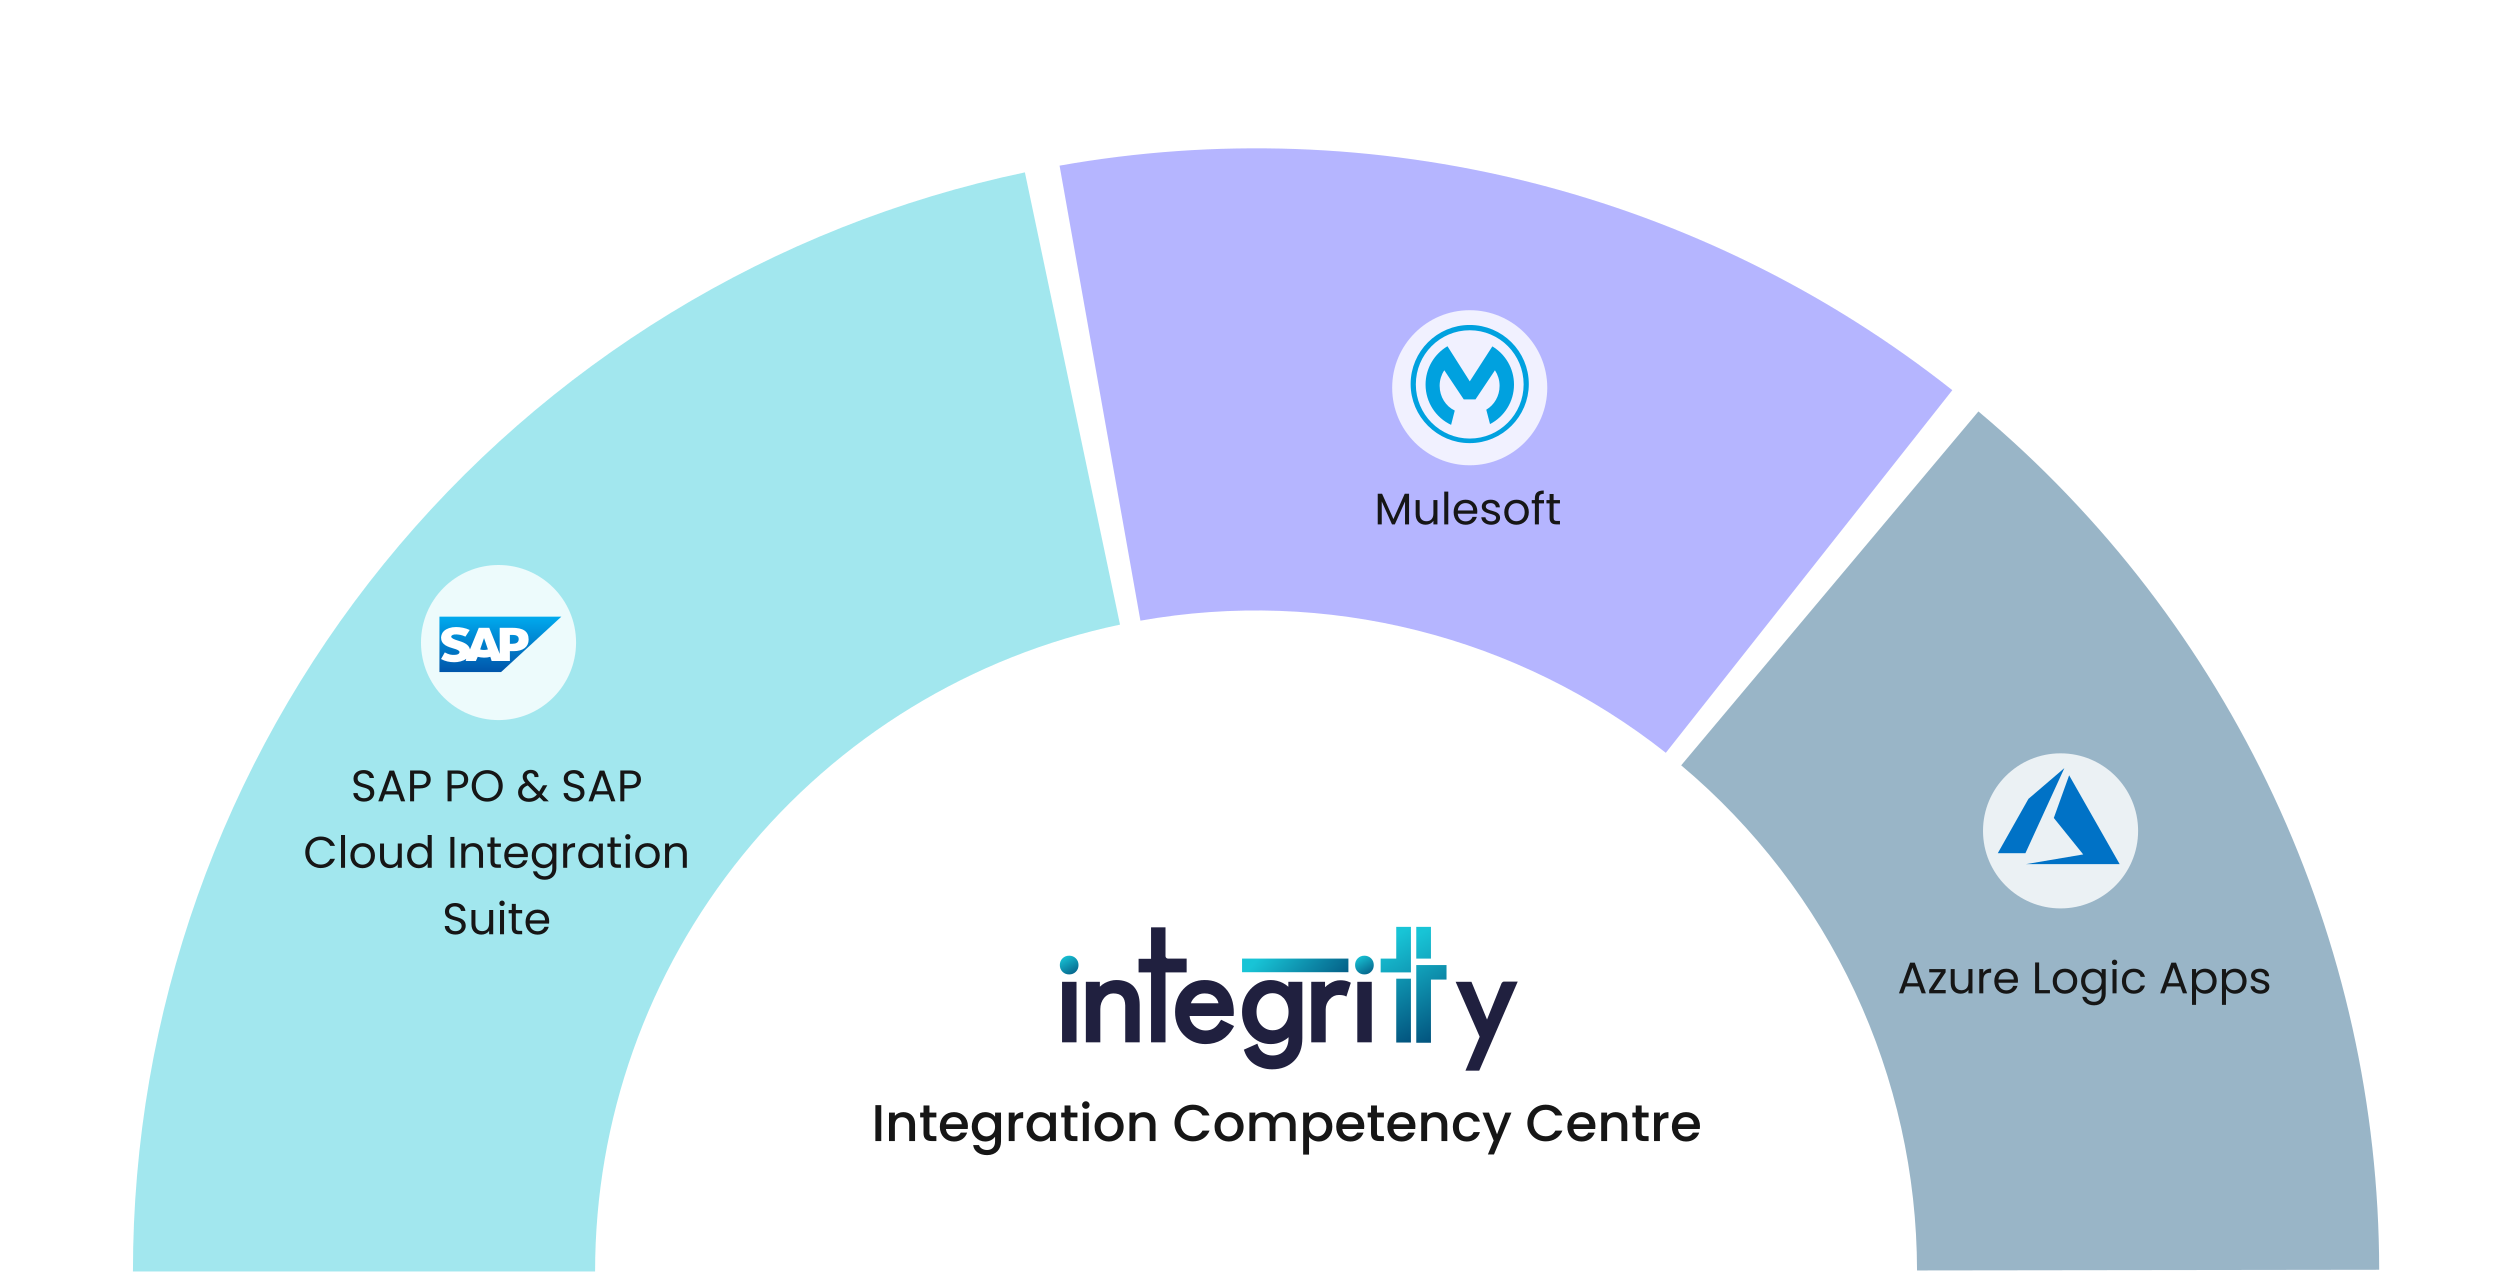 <svg width="677" height="345" viewBox="0 0 677 345" fill="none" xmlns="http://www.w3.org/2000/svg">
<mask id="mask0_12219_7112" style="mask-type:alpha" maskUnits="userSpaceOnUse" x="0" y="0" width="677" height="345">
<rect width="677" height="345" fill="#D9D9D9"/>
</mask>
<g mask="url(#mask0_12219_7112)">
<g clip-path="url(#clip0_12219_7112)">
<path d="M365.148 259.585H336.347V263.274H365.148V259.585Z" fill="url(#paint0_linear_12219_7112)"/>
<path d="M382.079 265.027H378.102V282.32H382.079V265.027Z" fill="url(#paint1_linear_12219_7112)"/>
<path d="M378.102 259.585H373.884V263.334H382.079V250.999H378.102V259.585Z" fill="url(#paint2_linear_12219_7112)"/>
<path d="M387.501 250.999H383.525V259.585H387.501V250.999Z" fill="url(#paint3_linear_12219_7112)"/>
<path d="M383.525 261.338V282.38H387.501V265.269H391.719V261.338H383.525Z" fill="url(#paint4_linear_12219_7112)"/>
<path d="M369.486 258.799C368.763 258.799 368.16 259.041 367.678 259.525C367.196 260.009 366.955 260.613 366.955 261.339C366.955 262.064 367.196 262.669 367.678 263.153C368.16 263.637 368.763 263.878 369.486 263.878C370.209 263.878 370.811 263.637 371.294 263.153C371.776 262.669 372.017 262.064 372.017 261.339C372.017 260.613 371.776 260.009 371.294 259.525C370.811 259.041 370.149 258.799 369.486 258.799Z" fill="url(#paint5_linear_12219_7112)"/>
<path d="M289.531 258.799C288.808 258.799 288.205 259.041 287.723 259.525C287.241 260.009 287 260.613 287 261.339C287 262.064 287.241 262.669 287.723 263.153C288.205 263.637 288.808 263.878 289.531 263.878C290.254 263.878 290.856 263.637 291.338 263.153C291.82 262.669 292.061 262.064 292.061 261.339C292.061 260.613 291.82 260.009 291.338 259.525C290.856 259.041 290.254 258.799 289.531 258.799Z" fill="url(#paint6_linear_12219_7112)"/>
<path d="M291.519 265.874H287.603V282.26H291.519V265.874Z" fill="#20203F"/>
<path d="M302.304 265.39C301.22 265.39 300.195 265.692 299.231 266.176C298.689 266.479 298.267 266.781 297.845 267.204V265.874H294.05V282.26H297.966V273.251C297.966 272.041 298.327 271.074 298.99 270.227C299.653 269.441 300.497 269.018 301.461 269.018C303.63 269.018 304.654 270.046 304.714 272.283V282.26H308.631V272.102C308.631 269.985 308.088 268.353 307.004 267.144C305.919 265.995 304.293 265.39 302.304 265.39Z" fill="#20203F"/>
<path d="M326.225 265.39C323.875 265.39 321.947 266.237 320.44 267.869C318.934 269.502 318.211 271.618 318.211 274.037C318.211 276.516 318.994 278.632 320.561 280.265C322.127 281.897 324.116 282.744 326.466 282.744C328.092 282.744 329.599 282.32 330.864 281.595C332.129 280.809 333.154 279.72 333.937 278.33L334.178 277.846L330.683 276.153L330.382 276.576C329.418 278.269 328.153 279.055 326.526 279.055C325.321 279.055 324.296 278.632 323.453 277.846C322.73 277.12 322.248 276.213 322.127 275.125H334.057L334.118 274.339V274.279C334.118 271.497 333.395 269.32 331.949 267.748C330.563 266.176 328.635 265.39 326.225 265.39ZM323.694 269.925C324.357 269.32 325.2 269.018 326.164 269.018C327.369 269.018 328.273 269.32 328.936 269.925C329.478 270.409 329.84 271.013 329.96 271.679H322.489C322.73 270.953 323.152 270.409 323.694 269.925Z" fill="#20203F"/>
<path d="M406.602 266.297L402.685 276.093L398.467 265.874H394.189L400.697 280.748C399.371 283.953 396.841 289.939 396.841 289.939H400.576L411 265.813H407.204C406.963 265.874 406.722 266.055 406.602 266.297Z" fill="#20203F"/>
<path d="M321.284 259.585H316.283C315.921 259.585 315.62 259.283 315.62 258.92V251.12H311.703V259.646H308.329V263.334H311.703V282.26H315.62V263.334H321.344V259.585H321.284Z" fill="#20203F"/>
<path d="M348.94 267.265C348.458 266.841 347.976 266.479 347.373 266.176C346.409 265.692 345.264 265.39 344.12 265.39C342.011 265.39 340.143 266.237 338.576 267.93C337.07 269.623 336.347 271.679 336.347 274.037C336.347 276.455 337.13 278.511 338.576 280.204C340.083 281.897 341.95 282.744 344.12 282.744C345.264 282.744 346.349 282.502 347.373 281.958C347.976 281.655 348.518 281.292 348.94 280.869V281.051C348.94 282.562 348.518 283.772 347.795 284.558C347.012 285.404 345.927 285.827 344.541 285.827C343.637 285.827 342.854 285.585 342.131 285.102C341.468 284.618 340.986 284.013 340.685 283.167L340.504 282.623L336.829 284.255L337.01 284.739C337.251 285.465 337.612 286.13 338.094 286.734C338.576 287.339 339.119 287.823 339.781 288.246C340.444 288.669 341.167 288.972 341.95 289.213C342.734 289.455 343.577 289.576 344.481 289.576C346.951 289.576 348.94 288.79 350.446 287.279C351.952 285.767 352.675 283.711 352.675 281.111V265.874H348.879V267.265H348.94ZM348.94 274.037C348.94 275.548 348.518 276.758 347.674 277.665C346.891 278.572 345.867 278.995 344.602 278.995C343.396 278.995 342.372 278.511 341.529 277.604C340.685 276.697 340.263 275.488 340.263 273.976C340.263 272.465 340.685 271.316 341.529 270.348C342.372 269.381 343.396 268.958 344.602 268.958C345.867 268.958 346.831 269.441 347.674 270.348C348.518 271.376 348.94 272.585 348.94 274.037Z" fill="#20203F"/>
<path d="M362.918 265.451C361.954 265.451 360.99 265.753 359.966 266.418C359.544 266.72 359.122 267.023 358.821 267.325V265.874H355.085V282.26H359.002V273.311C359.002 272.283 359.363 271.376 360.086 270.59C360.809 269.804 361.593 269.441 362.557 269.441C363.4 269.441 363.822 269.562 364.063 269.623L364.605 269.865L365.81 266.116L365.389 265.934C364.605 265.572 363.822 265.451 362.918 265.451Z" fill="#20203F"/>
<path d="M371.474 265.874H367.558V282.26H371.474V265.874Z" fill="#20203F"/>
</g>
<path d="M237.05 309V299.27H238.646V309H237.05ZM246.215 309V304.688C246.215 303.274 245.445 302.546 244.283 302.546C243.107 302.546 242.337 303.274 242.337 304.688V309H240.741V301.286H242.337V302.168C242.855 301.538 243.709 301.16 244.633 301.16C246.439 301.16 247.797 302.294 247.797 304.45V309H246.215ZM250.085 306.858V302.588H249.175V301.286H250.085V299.368H251.695V301.286H253.571V302.588H251.695V306.858C251.695 307.432 251.919 307.67 252.591 307.67H253.571V309H252.311C250.939 309 250.085 308.426 250.085 306.858ZM258.29 302.504C257.212 302.504 256.344 303.232 256.176 304.45H260.446C260.418 303.26 259.48 302.504 258.29 302.504ZM261.902 306.704C261.468 308.048 260.25 309.126 258.36 309.126C256.148 309.126 254.51 307.558 254.51 305.136C254.51 302.714 256.078 301.16 258.36 301.16C260.558 301.16 262.112 302.686 262.112 304.954C262.112 305.22 262.098 305.472 262.056 305.738H256.162C256.274 307.012 257.184 307.782 258.36 307.782C259.34 307.782 259.886 307.306 260.18 306.704H261.902ZM263.151 305.108C263.151 302.728 264.761 301.16 266.791 301.16C268.051 301.16 268.989 301.748 269.465 302.406V301.286H271.075V309.126C271.075 311.226 269.717 312.808 267.309 312.808C265.251 312.808 263.725 311.786 263.529 310.078H265.111C265.349 310.876 266.203 311.422 267.309 311.422C268.541 311.422 269.465 310.666 269.465 309.126V307.838C268.975 308.496 268.051 309.126 266.791 309.126C264.761 309.126 263.151 307.488 263.151 305.108ZM269.465 305.136C269.465 303.484 268.331 302.546 267.127 302.546C265.937 302.546 264.789 303.442 264.789 305.108C264.789 306.774 265.937 307.74 267.127 307.74C268.331 307.74 269.465 306.802 269.465 305.136ZM274.767 304.94V309H273.171V301.286H274.767V302.406C275.215 301.636 275.985 301.16 277.077 301.16V302.812H276.671C275.495 302.812 274.767 303.302 274.767 304.94ZM278.012 305.108C278.012 302.728 279.622 301.16 281.652 301.16C282.954 301.16 283.85 301.776 284.326 302.406V301.286H285.936V309H284.326V307.852C283.836 308.51 282.912 309.126 281.624 309.126C279.622 309.126 278.012 307.488 278.012 305.108ZM284.326 305.136C284.326 303.484 283.192 302.546 281.988 302.546C280.798 302.546 279.65 303.442 279.65 305.108C279.65 306.774 280.798 307.74 281.988 307.74C283.192 307.74 284.326 306.802 284.326 305.136ZM288.284 306.858V302.588H287.374V301.286H288.284V299.368H289.894V301.286H291.77V302.588H289.894V306.858C289.894 307.432 290.118 307.67 290.79 307.67H291.77V309H290.51C289.138 309 288.284 308.426 288.284 306.858ZM293.241 309V301.286H294.837V309H293.241ZM294.053 300.264C293.479 300.264 293.031 299.816 293.031 299.242C293.031 298.668 293.479 298.22 294.053 298.22C294.613 298.22 295.061 298.668 295.061 299.242C295.061 299.816 294.613 300.264 294.053 300.264ZM304.283 305.136C304.283 307.558 302.491 309.126 300.279 309.126C298.081 309.126 296.415 307.558 296.415 305.136C296.415 302.714 298.151 301.16 300.349 301.16C302.547 301.16 304.283 302.714 304.283 305.136ZM298.039 305.136C298.039 306.886 299.075 307.74 300.279 307.74C301.469 307.74 302.645 306.886 302.645 305.136C302.645 303.386 301.511 302.546 300.321 302.546C299.117 302.546 298.039 303.386 298.039 305.136ZM311.335 309V304.688C311.335 303.274 310.565 302.546 309.403 302.546C308.227 302.546 307.457 303.274 307.457 304.688V309H305.861V301.286H307.457V302.168C307.975 301.538 308.829 301.16 309.753 301.16C311.559 301.16 312.917 302.294 312.917 304.45V309H311.335ZM318.057 304.114C318.057 301.202 320.283 299.144 323.027 299.144C325.057 299.144 326.807 300.166 327.549 302.07H325.631C325.113 301.034 324.189 300.544 323.027 300.544C321.095 300.544 319.695 301.916 319.695 304.114C319.695 306.312 321.095 307.698 323.027 307.698C324.189 307.698 325.113 307.208 325.631 306.172H327.549C326.807 308.076 325.057 309.084 323.027 309.084C320.283 309.084 318.057 307.04 318.057 304.114ZM336.767 305.136C336.767 307.558 334.975 309.126 332.763 309.126C330.565 309.126 328.899 307.558 328.899 305.136C328.899 302.714 330.635 301.16 332.833 301.16C335.031 301.16 336.767 302.714 336.767 305.136ZM330.523 305.136C330.523 306.886 331.559 307.74 332.763 307.74C333.953 307.74 335.129 306.886 335.129 305.136C335.129 303.386 333.995 302.546 332.805 302.546C331.601 302.546 330.523 303.386 330.523 305.136ZM349.279 309V304.688C349.279 303.274 348.509 302.546 347.347 302.546C346.171 302.546 345.401 303.274 345.401 304.688V309H343.819V304.688C343.819 303.274 343.049 302.546 341.887 302.546C340.711 302.546 339.941 303.274 339.941 304.688V309H338.345V301.286H339.941V302.168C340.459 301.538 341.299 301.16 342.223 301.16C343.441 301.16 344.463 301.678 344.995 302.686C345.471 301.748 346.563 301.16 347.683 301.16C349.489 301.16 350.861 302.294 350.861 304.45V309H349.279ZM354.488 302.42C354.978 301.776 355.916 301.16 357.176 301.16C359.206 301.16 360.802 302.728 360.802 305.108C360.802 307.488 359.206 309.126 357.176 309.126C355.902 309.126 354.992 308.482 354.488 307.88V312.668H352.892V301.286H354.488V302.42ZM359.178 305.108C359.178 303.442 358.03 302.546 356.826 302.546C355.636 302.546 354.488 303.484 354.488 305.136C354.488 306.802 355.636 307.74 356.826 307.74C358.03 307.74 359.178 306.774 359.178 305.108ZM365.628 302.504C364.55 302.504 363.682 303.232 363.514 304.45H367.784C367.756 303.26 366.818 302.504 365.628 302.504ZM369.24 306.704C368.806 308.048 367.588 309.126 365.698 309.126C363.486 309.126 361.848 307.558 361.848 305.136C361.848 302.714 363.416 301.16 365.698 301.16C367.896 301.16 369.45 302.686 369.45 304.954C369.45 305.22 369.436 305.472 369.394 305.738H363.5C363.612 307.012 364.522 307.782 365.698 307.782C366.678 307.782 367.224 307.306 367.518 306.704H369.24ZM371.273 306.858V302.588H370.363V301.286H371.273V299.368H372.883V301.286H374.759V302.588H372.883V306.858C372.883 307.432 373.107 307.67 373.779 307.67H374.759V309H373.499C372.127 309 371.273 308.426 371.273 306.858ZM379.478 302.504C378.4 302.504 377.532 303.232 377.364 304.45H381.634C381.606 303.26 380.668 302.504 379.478 302.504ZM383.09 306.704C382.656 308.048 381.438 309.126 379.548 309.126C377.336 309.126 375.698 307.558 375.698 305.136C375.698 302.714 377.266 301.16 379.548 301.16C381.746 301.16 383.3 302.686 383.3 304.954C383.3 305.22 383.286 305.472 383.244 305.738H377.35C377.462 307.012 378.372 307.782 379.548 307.782C380.528 307.782 381.074 307.306 381.368 306.704H383.09ZM390.344 309V304.688C390.344 303.274 389.574 302.546 388.412 302.546C387.236 302.546 386.466 303.274 386.466 304.688V309H384.87V301.286H386.466V302.168C386.984 301.538 387.838 301.16 388.762 301.16C390.568 301.16 391.926 302.294 391.926 304.45V309H390.344ZM393.43 305.136C393.43 302.728 394.998 301.16 397.21 301.16C399.1 301.16 400.332 302.098 400.766 303.722H399.044C398.778 302.98 398.162 302.504 397.21 302.504C395.922 302.504 395.068 303.456 395.068 305.136C395.068 306.83 395.922 307.782 397.21 307.782C398.162 307.782 398.75 307.362 399.044 306.564H400.766C400.332 308.076 399.1 309.126 397.21 309.126C394.998 309.126 393.43 307.558 393.43 305.136ZM405.395 307.166L407.649 301.286H409.301L404.569 312.626H402.917L404.485 308.874L401.447 301.286H403.225L405.395 307.166ZM413.61 304.114C413.61 301.202 415.836 299.144 418.58 299.144C420.61 299.144 422.36 300.166 423.102 302.07H421.184C420.666 301.034 419.742 300.544 418.58 300.544C416.648 300.544 415.248 301.916 415.248 304.114C415.248 306.312 416.648 307.698 418.58 307.698C419.742 307.698 420.666 307.208 421.184 306.172H423.102C422.36 308.076 420.61 309.084 418.58 309.084C415.836 309.084 413.61 307.04 413.61 304.114ZM428.218 302.504C427.14 302.504 426.272 303.232 426.104 304.45H430.374C430.346 303.26 429.408 302.504 428.218 302.504ZM431.83 306.704C431.396 308.048 430.178 309.126 428.288 309.126C426.076 309.126 424.438 307.558 424.438 305.136C424.438 302.714 426.006 301.16 428.288 301.16C430.486 301.16 432.04 302.686 432.04 304.954C432.04 305.22 432.026 305.472 431.984 305.738H426.09C426.202 307.012 427.112 307.782 428.288 307.782C429.268 307.782 429.814 307.306 430.108 306.704H431.83ZM439.085 309V304.688C439.085 303.274 438.315 302.546 437.153 302.546C435.977 302.546 435.207 303.274 435.207 304.688V309H433.611V301.286H435.207V302.168C435.725 301.538 436.579 301.16 437.503 301.16C439.309 301.16 440.667 302.294 440.667 304.45V309H439.085ZM442.954 306.858V302.588H442.044V301.286H442.954V299.368H444.564V301.286H446.44V302.588H444.564V306.858C444.564 307.432 444.788 307.67 445.46 307.67H446.44V309H445.18C443.808 309 442.954 308.426 442.954 306.858ZM449.507 304.94V309H447.911V301.286H449.507V302.406C449.955 301.636 450.725 301.16 451.817 301.16V302.812H451.411C450.235 302.812 449.507 303.302 449.507 304.94ZM456.532 302.504C455.454 302.504 454.586 303.232 454.418 304.45H458.688C458.66 303.26 457.722 302.504 456.532 302.504ZM460.144 306.704C459.71 308.048 458.492 309.126 456.602 309.126C454.39 309.126 452.752 307.558 452.752 305.136C452.752 302.714 454.32 301.16 456.602 301.16C458.8 301.16 460.354 302.686 460.354 304.954C460.354 305.22 460.34 305.472 460.298 305.738H454.404C454.516 307.012 455.426 307.782 456.602 307.782C457.582 307.782 458.128 307.306 458.422 306.704H460.144Z" fill="#161616"/>
<g filter="url(#filter0_b_12219_7112)">
<path d="M36 344.307C36 274.514 60.003 206.845 103.983 152.653C147.962 98.461 209.242 61.043 277.54 46.677L303.3 169.148C263.106 177.602 227.042 199.623 201.159 231.516C175.277 263.409 161.151 303.233 161.151 344.307H36Z" fill="#18C4D6" fill-opacity="0.4"/>
</g>
<g filter="url(#filter1_b_12219_7112)">
<path d="M286.93 44.856C329.236 37.338 372.654 38.87 414.325 49.35C455.995 59.831 494.972 79.022 528.687 105.659L451.103 203.859C431.261 188.183 408.323 176.889 383.799 170.721C359.276 164.554 333.724 163.652 308.826 168.076L286.93 44.856Z" fill="#4848FF" fill-opacity="0.4"/>
</g>
<g filter="url(#filter2_b_12219_7112)">
<path d="M535.755 111.416C569.684 139.915 596.977 175.483 615.723 215.632C634.47 255.781 644.217 299.541 644.284 343.851L519.133 344.038C519.094 317.961 513.357 292.208 502.325 268.58C491.292 244.952 475.23 224.02 455.262 207.248L535.755 111.416Z" fill="#004774" fill-opacity="0.4"/>
</g>
<g opacity="0.8" filter="url(#filter3_d_12219_7112)">
<circle cx="398" cy="104" r="21" fill="white"/>
</g>
<path d="M398.005 118.763C389.943 118.763 383.409 112.2 383.409 104.104C383.399 95.998 389.933 89.435 398.005 89.435C406.067 89.435 412.601 95.998 412.601 104.094C412.601 112.191 406.067 118.763 398.005 118.763ZM397.995 88C389.175 88 382 95.176 382 103.995C382 112.824 389.175 120 397.995 120C406.816 120 414 112.824 414 104.005C414 95.176 406.825 88 397.995 88Z" fill="#00A1DF"/>
<path d="M393.946 111.181C391.531 110.042 389.856 107.469 389.856 104.489C389.856 102.915 390.319 101.461 391.117 100.273L396.38 108.153H399.565L404.828 100.273C405.626 101.461 406.089 102.926 406.089 104.489C406.089 107.271 404.631 109.686 402.482 110.944L403.497 114.843C407.361 112.844 409.991 108.805 409.991 104.144C409.991 99.739 407.635 95.897 404.127 93.8L398.017 103.273L391.975 93.761C388.426 95.849 386.042 99.719 386.042 104.144C386.042 108.974 388.872 113.141 392.961 115.052L393.946 111.181Z" fill="#00A1DF"/>
<g opacity="0.8" filter="url(#filter4_d_12219_7112)">
<circle cx="558" cy="224" r="21" fill="white"/>
</g>
<g clip-path="url(#clip1_12219_7112)">
<path d="M559.03 208.001L549.3 216.331L541 231.043H548.485L559.03 208.001ZM560.324 209.95L556.172 221.504L564.133 231.379L548.687 233.999H574L560.324 209.95Z" fill="#0072C6"/>
</g>
<g filter="url(#filter5_d_12219_7112)">
<circle opacity="0.8" cx="135" cy="173" r="21" fill="white"/>
<g clip-path="url(#clip2_12219_7112)">
<path d="M152 166H119V181H135.681" fill="url(#paint7_linear_12219_7112)"/>
<path d="M135.319 169V176.066L132.49 169H129.661L127.268 174.866C126.978 173.4 125.31 172.866 124.004 172.466C123.134 172.2 122.191 171.866 122.191 171.4C122.191 171.066 122.699 170.733 123.642 170.8C124.294 170.866 124.875 170.866 126.035 171.4L127.195 169.6C126.108 169.066 124.657 168.8 123.497 168.8C122.119 168.8 120.958 169.2 120.233 169.866C119.725 170.333 119.508 170.933 119.435 171.6C119.435 172.533 119.798 173.2 120.595 173.733C121.248 174.133 122.046 174.4 122.771 174.6C123.714 174.866 124.439 175.133 124.439 175.6C124.367 176.2 123.642 176.333 123.134 176.333C122.264 176.4 121.538 176.266 120.45 175.666L119.435 177.466C120.523 178.066 121.683 178.333 123.061 178.333C124.004 178.333 125.455 178.066 126.253 177.4L126.108 178H128.864L129.371 176.866C130.459 177.133 131.692 177.2 132.78 176.866L133.143 178H138.075V175.333H139.09C141.628 175.333 143.152 174.2 143.152 172.2C143.152 169.933 141.701 169 138.582 169H135.319ZM130.024 174.866L131.039 171.866H131.112L132.127 174.866C131.402 175.066 130.677 175.066 130.024 174.866ZM138.075 173.333V170.933H138.8C139.743 170.933 140.468 171.2 140.468 172.066C140.468 173 139.743 173.333 138.8 173.333H138.075Z" fill="white"/>
</g>
</g>
<path d="M101.356 214.72C101.356 215.908 100.384 217.084 98.572 217.084C96.892 217.084 95.704 216.148 95.68 214.768H96.844C96.916 215.464 97.408 216.16 98.572 216.16C99.628 216.16 100.252 215.56 100.252 214.768C100.252 212.512 95.728 213.952 95.728 210.844C95.728 209.464 96.844 208.528 98.5 208.528C100.096 208.528 101.14 209.404 101.272 210.676H100.072C100 210.112 99.472 209.476 98.452 209.464C97.552 209.44 96.844 209.908 96.844 210.808C96.844 212.968 101.356 211.624 101.356 214.72ZM108.579 217L107.907 215.14H104.259L103.587 217H102.435L105.459 208.684H106.719L109.731 217H108.579ZM107.595 214.252L106.083 210.028L104.571 214.252H107.595ZM112.141 212.608H113.749C114.997 212.608 115.525 212.02 115.525 211.084C115.525 210.112 114.997 209.536 113.749 209.536H112.141V212.608ZM116.641 211.084C116.641 212.356 115.825 213.508 113.749 213.508H112.141V217H111.049V208.636H113.749C115.717 208.636 116.641 209.716 116.641 211.084ZM122.289 212.608H123.897C125.145 212.608 125.673 212.02 125.673 211.084C125.673 210.112 125.145 209.536 123.897 209.536H122.289V212.608ZM126.789 211.084C126.789 212.356 125.973 213.508 123.897 213.508H122.289V217H121.197V208.636H123.897C125.865 208.636 126.789 209.716 126.789 211.084ZM136.139 212.812C136.139 215.32 134.303 217.084 131.939 217.084C129.587 217.084 127.739 215.32 127.739 212.812C127.739 210.304 129.587 208.54 131.939 208.54C134.303 208.54 136.139 210.304 136.139 212.812ZM128.855 212.812C128.855 214.852 130.175 216.136 131.939 216.136C133.703 216.136 135.023 214.852 135.023 212.812C135.023 210.76 133.703 209.488 131.939 209.488C130.175 209.488 128.855 210.76 128.855 212.812ZM145.819 210.424H144.727C144.751 209.74 144.295 209.368 143.707 209.368C143.059 209.368 142.639 209.776 142.639 210.328C142.639 210.82 142.915 211.228 143.503 211.852L145.999 214.36C146.071 214.252 146.143 214.144 146.215 214.024L147.031 212.656H148.207L147.223 214.36C147.067 214.636 146.911 214.876 146.743 215.116L148.627 217H147.199L146.107 215.896C145.303 216.736 144.403 217.144 143.227 217.144C141.487 217.144 140.299 216.148 140.299 214.6C140.299 213.448 140.959 212.524 142.267 212.008C141.751 211.408 141.547 210.94 141.547 210.328C141.547 209.26 142.399 208.468 143.755 208.468C145.075 208.468 145.879 209.308 145.819 210.424ZM143.227 216.208C144.091 216.208 144.763 215.872 145.387 215.176L142.927 212.704C141.883 213.1 141.391 213.724 141.391 214.564C141.391 215.5 142.135 216.208 143.227 216.208ZM158.286 214.72C158.286 215.908 157.314 217.084 155.502 217.084C153.822 217.084 152.634 216.148 152.61 214.768H153.774C153.846 215.464 154.338 216.16 155.502 216.16C156.558 216.16 157.182 215.56 157.182 214.768C157.182 212.512 152.658 213.952 152.658 210.844C152.658 209.464 153.774 208.528 155.43 208.528C157.026 208.528 158.07 209.404 158.202 210.676H157.002C156.93 210.112 156.402 209.476 155.382 209.464C154.482 209.44 153.774 209.908 153.774 210.808C153.774 212.968 158.286 211.624 158.286 214.72ZM165.509 217L164.837 215.14H161.189L160.517 217H159.365L162.389 208.684H163.649L166.661 217H165.509ZM164.525 214.252L163.013 210.028L161.501 214.252H164.525ZM169.071 212.608H170.679C171.927 212.608 172.455 212.02 172.455 211.084C172.455 210.112 171.927 209.536 170.679 209.536H169.071V212.608ZM173.571 211.084C173.571 212.356 172.755 213.508 170.679 213.508H169.071V217H167.979V208.636H170.679C172.647 208.636 173.571 209.716 173.571 211.084ZM82.668 230.812C82.668 228.304 84.504 226.528 86.844 226.528C88.656 226.528 90.096 227.44 90.72 229.06H89.412C88.956 228.052 88.068 227.488 86.844 227.488C85.092 227.488 83.784 228.76 83.784 230.812C83.784 232.852 85.092 234.124 86.844 234.124C88.068 234.124 88.956 233.56 89.412 232.564H90.72C90.096 234.172 88.656 235.072 86.844 235.072C84.504 235.072 82.668 233.32 82.668 230.812ZM92.346 235V226.12H93.438V235H92.346ZM101.539 231.7C101.539 233.788 100.039 235.108 98.167 235.108C96.307 235.108 94.891 233.788 94.891 231.7C94.891 229.624 96.355 228.316 98.215 228.316C100.087 228.316 101.539 229.624 101.539 231.7ZM96.007 231.7C96.007 233.368 97.027 234.148 98.167 234.148C99.307 234.148 100.423 233.368 100.423 231.7C100.423 230.044 99.331 229.264 98.203 229.264C97.051 229.264 96.007 230.044 96.007 231.7ZM108.807 228.424V235H107.715V234.028C107.295 234.712 106.491 235.096 105.615 235.096C104.103 235.096 102.915 234.16 102.915 232.276V228.424H103.995V232.132C103.995 233.464 104.727 234.148 105.831 234.148C106.959 234.148 107.715 233.452 107.715 232.036V228.424H108.807ZM110.243 231.688C110.243 229.636 111.599 228.316 113.375 228.316C114.407 228.316 115.355 228.844 115.811 229.6V226.12H116.915V235H115.811V233.764C115.415 234.496 114.563 235.108 113.363 235.108C111.599 235.108 110.243 233.728 110.243 231.688ZM115.811 231.7C115.811 230.176 114.779 229.264 113.579 229.264C112.379 229.264 111.359 230.14 111.359 231.688C111.359 233.236 112.379 234.148 113.579 234.148C114.779 234.148 115.811 233.248 115.811 231.7ZM121.959 235V226.636H123.051V235H121.959ZM129.724 235V231.28C129.724 229.936 128.992 229.252 127.888 229.252C126.772 229.252 126.004 229.948 126.004 231.364V235H124.912V228.424H126.004V229.36C126.436 228.676 127.228 228.304 128.116 228.304C129.64 228.304 130.804 229.24 130.804 231.124V235H129.724ZM132.828 233.2V229.324H131.976V228.424H132.828V226.768H133.92V228.424H135.636V229.324H133.92V233.2C133.92 233.848 134.16 234.076 134.832 234.076H135.636V235H134.652C133.488 235 132.828 234.52 132.828 233.2ZM139.755 229.24C138.687 229.24 137.799 229.948 137.679 231.232H141.831C141.843 229.948 140.883 229.24 139.755 229.24ZM142.827 232.972C142.491 234.172 141.435 235.108 139.803 235.108C137.931 235.108 136.551 233.788 136.551 231.7C136.551 229.624 137.883 228.316 139.803 228.316C141.711 228.316 142.959 229.66 142.959 231.46C142.959 231.7 142.947 231.892 142.923 232.12H137.667C137.751 233.452 138.687 234.184 139.803 234.184C140.787 234.184 141.411 233.68 141.651 232.972H142.827ZM143.993 231.688C143.993 229.636 145.349 228.316 147.113 228.316C148.313 228.316 149.177 228.916 149.561 229.624V228.424H150.665V235.144C150.665 236.956 149.453 238.24 147.521 238.24C145.793 238.24 144.557 237.364 144.341 235.96H145.421C145.661 236.752 146.441 237.292 147.521 237.292C148.685 237.292 149.561 236.548 149.561 235.144V233.764C149.165 234.472 148.313 235.108 147.113 235.108C145.349 235.108 143.993 233.728 143.993 231.688ZM149.561 231.7C149.561 230.176 148.529 229.264 147.329 229.264C146.129 229.264 145.109 230.14 145.109 231.688C145.109 233.236 146.129 234.148 147.329 234.148C148.529 234.148 149.561 233.248 149.561 231.7ZM153.602 231.424V235H152.51V228.424H153.602V229.492C153.974 228.76 154.682 228.304 155.726 228.304V229.432H155.438C154.394 229.432 153.602 229.9 153.602 231.424ZM156.579 231.688C156.579 229.636 157.935 228.316 159.699 228.316C160.923 228.316 161.763 228.94 162.147 229.624V228.424H163.251V235H162.147V233.776C161.751 234.484 160.899 235.108 159.687 235.108C157.935 235.108 156.579 233.728 156.579 231.688ZM162.147 231.7C162.147 230.176 161.115 229.264 159.915 229.264C158.715 229.264 157.695 230.14 157.695 231.688C157.695 233.236 158.715 234.148 159.915 234.148C161.115 234.148 162.147 233.248 162.147 231.7ZM165.336 233.2V229.324H164.484V228.424H165.336V226.768H166.428V228.424H168.144V229.324H166.428V233.2C166.428 233.848 166.668 234.076 167.34 234.076H168.144V235H167.16C165.996 235 165.336 234.52 165.336 233.2ZM169.467 235V228.424H170.559V235H169.467ZM170.031 227.356C169.611 227.356 169.287 227.032 169.287 226.612C169.287 226.192 169.611 225.868 170.031 225.868C170.427 225.868 170.751 226.192 170.751 226.612C170.751 227.032 170.427 227.356 170.031 227.356ZM178.66 231.7C178.66 233.788 177.16 235.108 175.288 235.108C173.428 235.108 172.012 233.788 172.012 231.7C172.012 229.624 173.476 228.316 175.336 228.316C177.208 228.316 178.66 229.624 178.66 231.7ZM173.128 231.7C173.128 233.368 174.148 234.148 175.288 234.148C176.428 234.148 177.544 233.368 177.544 231.7C177.544 230.044 176.452 229.264 175.324 229.264C174.172 229.264 173.128 230.044 173.128 231.7ZM184.908 235V231.28C184.908 229.936 184.176 229.252 183.072 229.252C181.956 229.252 181.188 229.948 181.188 231.364V235H180.096V228.424H181.188V229.36C181.62 228.676 182.412 228.304 183.3 228.304C184.824 228.304 185.988 229.24 185.988 231.124V235H184.908ZM126.118 250.72C126.118 251.908 125.146 253.084 123.334 253.084C121.654 253.084 120.466 252.148 120.442 250.768H121.606C121.678 251.464 122.17 252.16 123.334 252.16C124.39 252.16 125.014 251.56 125.014 250.768C125.014 248.512 120.49 249.952 120.49 246.844C120.49 245.464 121.606 244.528 123.262 244.528C124.858 244.528 125.902 245.404 126.034 246.676H124.834C124.762 246.112 124.234 245.476 123.214 245.464C122.314 245.44 121.606 245.908 121.606 246.808C121.606 248.968 126.118 247.624 126.118 250.72ZM133.557 246.424V253H132.465V252.028C132.045 252.712 131.241 253.096 130.365 253.096C128.853 253.096 127.665 252.16 127.665 250.276V246.424H128.745V250.132C128.745 251.464 129.477 252.148 130.581 252.148C131.709 252.148 132.465 251.452 132.465 250.036V246.424H133.557ZM135.401 253V246.424H136.493V253H135.401ZM135.965 245.356C135.545 245.356 135.221 245.032 135.221 244.612C135.221 244.192 135.545 243.868 135.965 243.868C136.361 243.868 136.685 244.192 136.685 244.612C136.685 245.032 136.361 245.356 135.965 245.356ZM138.594 251.2V247.324H137.742V246.424H138.594V244.768H139.686V246.424H141.402V247.324H139.686V251.2C139.686 251.848 139.926 252.076 140.598 252.076H141.402V253H140.418C139.254 253 138.594 252.52 138.594 251.2ZM145.521 247.24C144.453 247.24 143.565 247.948 143.445 249.232H147.597C147.609 247.948 146.649 247.24 145.521 247.24ZM148.593 250.972C148.257 252.172 147.201 253.108 145.569 253.108C143.697 253.108 142.317 251.788 142.317 249.7C142.317 247.624 143.649 246.316 145.569 246.316C147.477 246.316 148.725 247.66 148.725 249.46C148.725 249.7 148.713 249.892 148.689 250.12H143.433C143.517 251.452 144.453 252.184 145.569 252.184C146.553 252.184 147.177 251.68 147.417 250.972H148.593Z" fill="#161616"/>
<path d="M520.38 269L519.708 267.14H516.06L515.388 269H514.236L517.26 260.684H518.52L521.532 269H520.38ZM519.396 266.252L517.884 262.028L516.372 266.252H519.396ZM526.87 262.424V263.312L523.666 268.1H526.894V269H522.418V268.1L525.61 263.312H522.442V262.424H526.87ZM534.143 262.424V269H533.051V268.028C532.631 268.712 531.827 269.096 530.951 269.096C529.439 269.096 528.251 268.16 528.251 266.276V262.424H529.331V266.132C529.331 267.464 530.063 268.148 531.167 268.148C532.295 268.148 533.051 267.452 533.051 266.036V262.424H534.143ZM537.079 265.424V269H535.987V262.424H537.079V263.492C537.451 262.76 538.159 262.304 539.203 262.304V263.432H538.915C537.871 263.432 537.079 263.9 537.079 265.424ZM543.259 263.24C542.191 263.24 541.303 263.948 541.183 265.232H545.335C545.347 263.948 544.387 263.24 543.259 263.24ZM546.331 266.972C545.995 268.172 544.939 269.108 543.307 269.108C541.435 269.108 540.055 267.788 540.055 265.7C540.055 263.624 541.387 262.316 543.307 262.316C545.215 262.316 546.463 263.66 546.463 265.46C546.463 265.7 546.451 265.892 546.427 266.12H541.171C541.255 267.452 542.191 268.184 543.307 268.184C544.291 268.184 544.915 267.68 545.155 266.972H546.331ZM551.104 260.636H552.196V268.112H555.124V269H551.104V260.636ZM562.523 265.7C562.523 267.788 561.023 269.108 559.151 269.108C557.291 269.108 555.875 267.788 555.875 265.7C555.875 263.624 557.339 262.316 559.199 262.316C561.071 262.316 562.523 263.624 562.523 265.7ZM556.991 265.7C556.991 267.368 558.011 268.148 559.151 268.148C560.291 268.148 561.407 267.368 561.407 265.7C561.407 264.044 560.315 263.264 559.187 263.264C558.035 263.264 556.991 264.044 556.991 265.7ZM563.551 265.688C563.551 263.636 564.907 262.316 566.671 262.316C567.871 262.316 568.735 262.916 569.119 263.624V262.424H570.223V269.144C570.223 270.956 569.011 272.24 567.079 272.24C565.351 272.24 564.115 271.364 563.899 269.96H564.979C565.219 270.752 565.999 271.292 567.079 271.292C568.243 271.292 569.119 270.548 569.119 269.144V267.764C568.723 268.472 567.871 269.108 566.671 269.108C564.907 269.108 563.551 267.728 563.551 265.688ZM569.119 265.7C569.119 264.176 568.087 263.264 566.887 263.264C565.687 263.264 564.667 264.14 564.667 265.688C564.667 267.236 565.687 268.148 566.887 268.148C568.087 268.148 569.119 267.248 569.119 265.7ZM572.069 269V262.424H573.161V269H572.069ZM572.633 261.356C572.213 261.356 571.889 261.032 571.889 260.612C571.889 260.192 572.213 259.868 572.633 259.868C573.029 259.868 573.353 260.192 573.353 260.612C573.353 261.032 573.029 261.356 572.633 261.356ZM574.614 265.7C574.614 263.636 575.946 262.316 577.818 262.316C579.45 262.316 580.518 263.156 580.854 264.536H579.678C579.45 263.744 578.79 263.24 577.818 263.24C576.618 263.24 575.73 264.092 575.73 265.7C575.73 267.332 576.618 268.184 577.818 268.184C578.79 268.184 579.438 267.716 579.678 266.888H580.854C580.518 268.196 579.45 269.108 577.818 269.108C575.946 269.108 574.614 267.788 574.614 265.7ZM591.126 269L590.454 267.14H586.806L586.134 269H584.982L588.006 260.684H589.266L592.278 269H591.126ZM590.142 266.252L588.63 262.028L587.118 266.252H590.142ZM594.688 263.636C595.084 262.94 595.948 262.316 597.148 262.316C598.912 262.316 600.268 263.636 600.268 265.688C600.268 267.728 598.912 269.108 597.148 269.108C595.948 269.108 595.096 268.46 594.688 267.788V272.12H593.596V262.424H594.688V263.636ZM599.152 265.688C599.152 264.14 598.132 263.264 596.92 263.264C595.732 263.264 594.688 264.176 594.688 265.7C594.688 267.248 595.732 268.148 596.92 268.148C598.132 268.148 599.152 267.236 599.152 265.688ZM602.797 263.636C603.193 262.94 604.057 262.316 605.257 262.316C607.021 262.316 608.377 263.636 608.377 265.688C608.377 267.728 607.021 269.108 605.257 269.108C604.057 269.108 603.205 268.46 602.797 267.788V272.12H601.705V262.424H602.797V263.636ZM607.261 265.688C607.261 264.14 606.241 263.264 605.029 263.264C603.841 263.264 602.797 264.176 602.797 265.7C602.797 267.248 603.841 268.148 605.029 268.148C606.241 268.148 607.261 267.236 607.261 265.688ZM614.543 267.212C614.543 268.292 613.595 269.108 612.143 269.108C610.607 269.108 609.527 268.268 609.455 267.068H610.583C610.643 267.704 611.207 268.184 612.131 268.184C612.995 268.184 613.475 267.752 613.475 267.212C613.475 265.748 609.587 266.6 609.587 264.152C609.587 263.144 610.535 262.316 611.999 262.316C613.451 262.316 614.411 263.096 614.483 264.38H613.391C613.343 263.72 612.839 263.24 611.963 263.24C611.159 263.24 610.679 263.624 610.679 264.152C610.679 265.712 614.495 264.86 614.543 267.212Z" fill="#161616"/>
<path d="M373.088 142V133.696H374.264L377.336 140.56L380.408 133.696H381.572V142H380.48V135.808L377.72 142H376.952L374.18 135.796V142H373.088ZM389.256 135.424V142H388.164V141.028C387.744 141.712 386.94 142.096 386.064 142.096C384.552 142.096 383.364 141.16 383.364 139.276V135.424H384.444V139.132C384.444 140.464 385.176 141.148 386.28 141.148C387.408 141.148 388.164 140.452 388.164 139.036V135.424H389.256ZM391.1 142V133.12H392.192V142H391.1ZM396.849 136.24C395.781 136.24 394.893 136.948 394.773 138.232H398.925C398.937 136.948 397.977 136.24 396.849 136.24ZM399.921 139.972C399.585 141.172 398.529 142.108 396.897 142.108C395.025 142.108 393.645 140.788 393.645 138.7C393.645 136.624 394.977 135.316 396.897 135.316C398.805 135.316 400.053 136.66 400.053 138.46C400.053 138.7 400.041 138.892 400.017 139.12H394.761C394.845 140.452 395.781 141.184 396.897 141.184C397.881 141.184 398.505 140.68 398.745 139.972H399.921ZM406.222 140.212C406.222 141.292 405.274 142.108 403.822 142.108C402.286 142.108 401.206 141.268 401.134 140.068H402.262C402.322 140.704 402.886 141.184 403.81 141.184C404.674 141.184 405.154 140.752 405.154 140.212C405.154 138.748 401.266 139.6 401.266 137.152C401.266 136.144 402.214 135.316 403.678 135.316C405.13 135.316 406.09 136.096 406.162 137.38H405.07C405.022 136.72 404.518 136.24 403.642 136.24C402.838 136.24 402.358 136.624 402.358 137.152C402.358 138.712 406.174 137.86 406.222 140.212ZM414.004 138.7C414.004 140.788 412.504 142.108 410.632 142.108C408.772 142.108 407.356 140.788 407.356 138.7C407.356 136.624 408.82 135.316 410.68 135.316C412.552 135.316 414.004 136.624 414.004 138.7ZM408.472 138.7C408.472 140.368 409.492 141.148 410.632 141.148C411.772 141.148 412.888 140.368 412.888 138.7C412.888 137.044 411.796 136.264 410.668 136.264C409.516 136.264 408.472 137.044 408.472 138.7ZM415.644 142V136.324H414.792V135.424H415.644V134.956C415.644 133.492 416.364 132.832 418.044 132.832V133.744C417.06 133.744 416.736 134.104 416.736 134.956V135.424H418.116V136.324H416.736V142H415.644ZM419.629 140.2V136.324H418.777V135.424H419.629V133.768H420.721V135.424H422.437V136.324H420.721V140.2C420.721 140.848 420.961 141.076 421.633 141.076H422.437V142H421.453C420.289 142 419.629 141.52 419.629 140.2Z" fill="#161616"/>
</g>
<defs>
<filter id="filter0_b_12219_7112" x="12" y="22.677" width="315.3" height="345.629" filterUnits="userSpaceOnUse" color-interpolation-filters="sRGB">
<feFlood flood-opacity="0" result="BackgroundImageFix"/>
<feGaussianBlur in="BackgroundImageFix" stdDeviation="12"/>
<feComposite in2="SourceAlpha" operator="in" result="effect1_backgroundBlur_12219_7112"/>
<feBlend mode="normal" in="SourceGraphic" in2="effect1_backgroundBlur_12219_7112" result="shape"/>
</filter>
<filter id="filter1_b_12219_7112" x="262.93" y="16.165" width="289.757" height="211.694" filterUnits="userSpaceOnUse" color-interpolation-filters="sRGB">
<feFlood flood-opacity="0" result="BackgroundImageFix"/>
<feGaussianBlur in="BackgroundImageFix" stdDeviation="12"/>
<feComposite in2="SourceAlpha" operator="in" result="effect1_backgroundBlur_12219_7112"/>
<feBlend mode="normal" in="SourceGraphic" in2="effect1_backgroundBlur_12219_7112" result="shape"/>
</filter>
<filter id="filter2_b_12219_7112" x="431.262" y="87.416" width="237.021" height="280.622" filterUnits="userSpaceOnUse" color-interpolation-filters="sRGB">
<feFlood flood-opacity="0" result="BackgroundImageFix"/>
<feGaussianBlur in="BackgroundImageFix" stdDeviation="12"/>
<feComposite in2="SourceAlpha" operator="in" result="effect1_backgroundBlur_12219_7112"/>
<feBlend mode="normal" in="SourceGraphic" in2="effect1_backgroundBlur_12219_7112" result="shape"/>
</filter>
<filter id="filter3_d_12219_7112" x="372" y="79" width="52" height="52" filterUnits="userSpaceOnUse" color-interpolation-filters="sRGB">
<feFlood flood-opacity="0" result="BackgroundImageFix"/>
<feColorMatrix in="SourceAlpha" type="matrix" values="0 0 0 0 0 0 0 0 0 0 0 0 0 0 0 0 0 0 127 0" result="hardAlpha"/>
<feOffset dy="1"/>
<feGaussianBlur stdDeviation="2.5"/>
<feComposite in2="hardAlpha" operator="out"/>
<feColorMatrix type="matrix" values="0 0 0 0 0.958 0 0 0 0 0.958 0 0 0 0 0.958 0 0 0 1 0"/>
<feBlend mode="normal" in2="BackgroundImageFix" result="effect1_dropShadow_12219_7112"/>
<feBlend mode="normal" in="SourceGraphic" in2="effect1_dropShadow_12219_7112" result="shape"/>
</filter>
<filter id="filter4_d_12219_7112" x="532" y="199" width="52" height="52" filterUnits="userSpaceOnUse" color-interpolation-filters="sRGB">
<feFlood flood-opacity="0" result="BackgroundImageFix"/>
<feColorMatrix in="SourceAlpha" type="matrix" values="0 0 0 0 0 0 0 0 0 0 0 0 0 0 0 0 0 0 127 0" result="hardAlpha"/>
<feOffset dy="1"/>
<feGaussianBlur stdDeviation="2.5"/>
<feComposite in2="hardAlpha" operator="out"/>
<feColorMatrix type="matrix" values="0 0 0 0 0.958 0 0 0 0 0.958 0 0 0 0 0.958 0 0 0 1 0"/>
<feBlend mode="normal" in2="BackgroundImageFix" result="effect1_dropShadow_12219_7112"/>
<feBlend mode="normal" in="SourceGraphic" in2="effect1_dropShadow_12219_7112" result="shape"/>
</filter>
<filter id="filter5_d_12219_7112" x="109" y="148" width="52" height="52" filterUnits="userSpaceOnUse" color-interpolation-filters="sRGB">
<feFlood flood-opacity="0" result="BackgroundImageFix"/>
<feColorMatrix in="SourceAlpha" type="matrix" values="0 0 0 0 0 0 0 0 0 0 0 0 0 0 0 0 0 0 127 0" result="hardAlpha"/>
<feOffset dy="1"/>
<feGaussianBlur stdDeviation="2.5"/>
<feComposite in2="hardAlpha" operator="out"/>
<feColorMatrix type="matrix" values="0 0 0 0 0.958 0 0 0 0 0.958 0 0 0 0 0.958 0 0 0 1 0"/>
<feBlend mode="normal" in2="BackgroundImageFix" result="effect1_dropShadow_12219_7112"/>
<feBlend mode="normal" in="SourceGraphic" in2="effect1_dropShadow_12219_7112" result="shape"/>
</filter>
<linearGradient id="paint0_linear_12219_7112" x1="344.658" y1="255.583" x2="362.573" y2="272.736" gradientUnits="userSpaceOnUse">
<stop stop-color="#18C4D6"/>
<stop offset="1" stop-color="#004774"/>
</linearGradient>
<linearGradient id="paint1_linear_12219_7112" x1="369.89" y1="255.998" x2="385.912" y2="283.651" gradientUnits="userSpaceOnUse">
<stop stop-color="#18C4D6"/>
<stop offset="1" stop-color="#004774"/>
</linearGradient>
<linearGradient id="paint2_linear_12219_7112" x1="376.301" y1="254.241" x2="393.083" y2="283.206" gradientUnits="userSpaceOnUse">
<stop stop-color="#18C4D6"/>
<stop offset="1" stop-color="#004774"/>
</linearGradient>
<linearGradient id="paint3_linear_12219_7112" x1="384.173" y1="252.978" x2="402.084" y2="283.891" gradientUnits="userSpaceOnUse">
<stop stop-color="#18C4D6"/>
<stop offset="1" stop-color="#004774"/>
</linearGradient>
<linearGradient id="paint4_linear_12219_7112" x1="378.003" y1="255.138" x2="393.694" y2="282.219" gradientUnits="userSpaceOnUse">
<stop stop-color="#18C4D6"/>
<stop offset="1" stop-color="#004774"/>
</linearGradient>
<linearGradient id="paint5_linear_12219_7112" x1="368.035" y1="258.819" x2="371.761" y2="265.248" gradientUnits="userSpaceOnUse">
<stop stop-color="#18C4D6"/>
<stop offset="1" stop-color="#004774"/>
</linearGradient>
<linearGradient id="paint6_linear_12219_7112" x1="288.098" y1="258.819" x2="291.824" y2="265.248" gradientUnits="userSpaceOnUse">
<stop stop-color="#18C4D6"/>
<stop offset="1" stop-color="#004774"/>
</linearGradient>
<linearGradient id="paint7_linear_12219_7112" x1="119" y1="166" x2="119" y2="181" gradientUnits="userSpaceOnUse">
<stop stop-color="#00AAEE"/>
<stop offset="1" stop-color="#0055AA"/>
</linearGradient>
<clipPath id="clip0_12219_7112">
<rect width="124" height="39" fill="white" transform="translate(287 251)"/>
</clipPath>
<clipPath id="clip1_12219_7112">
<rect width="33" height="26" fill="white" transform="translate(541 208)"/>
</clipPath>
<clipPath id="clip2_12219_7112">
<rect width="33" height="15" fill="white" transform="translate(119 166)"/>
</clipPath>
</defs>
</svg>
